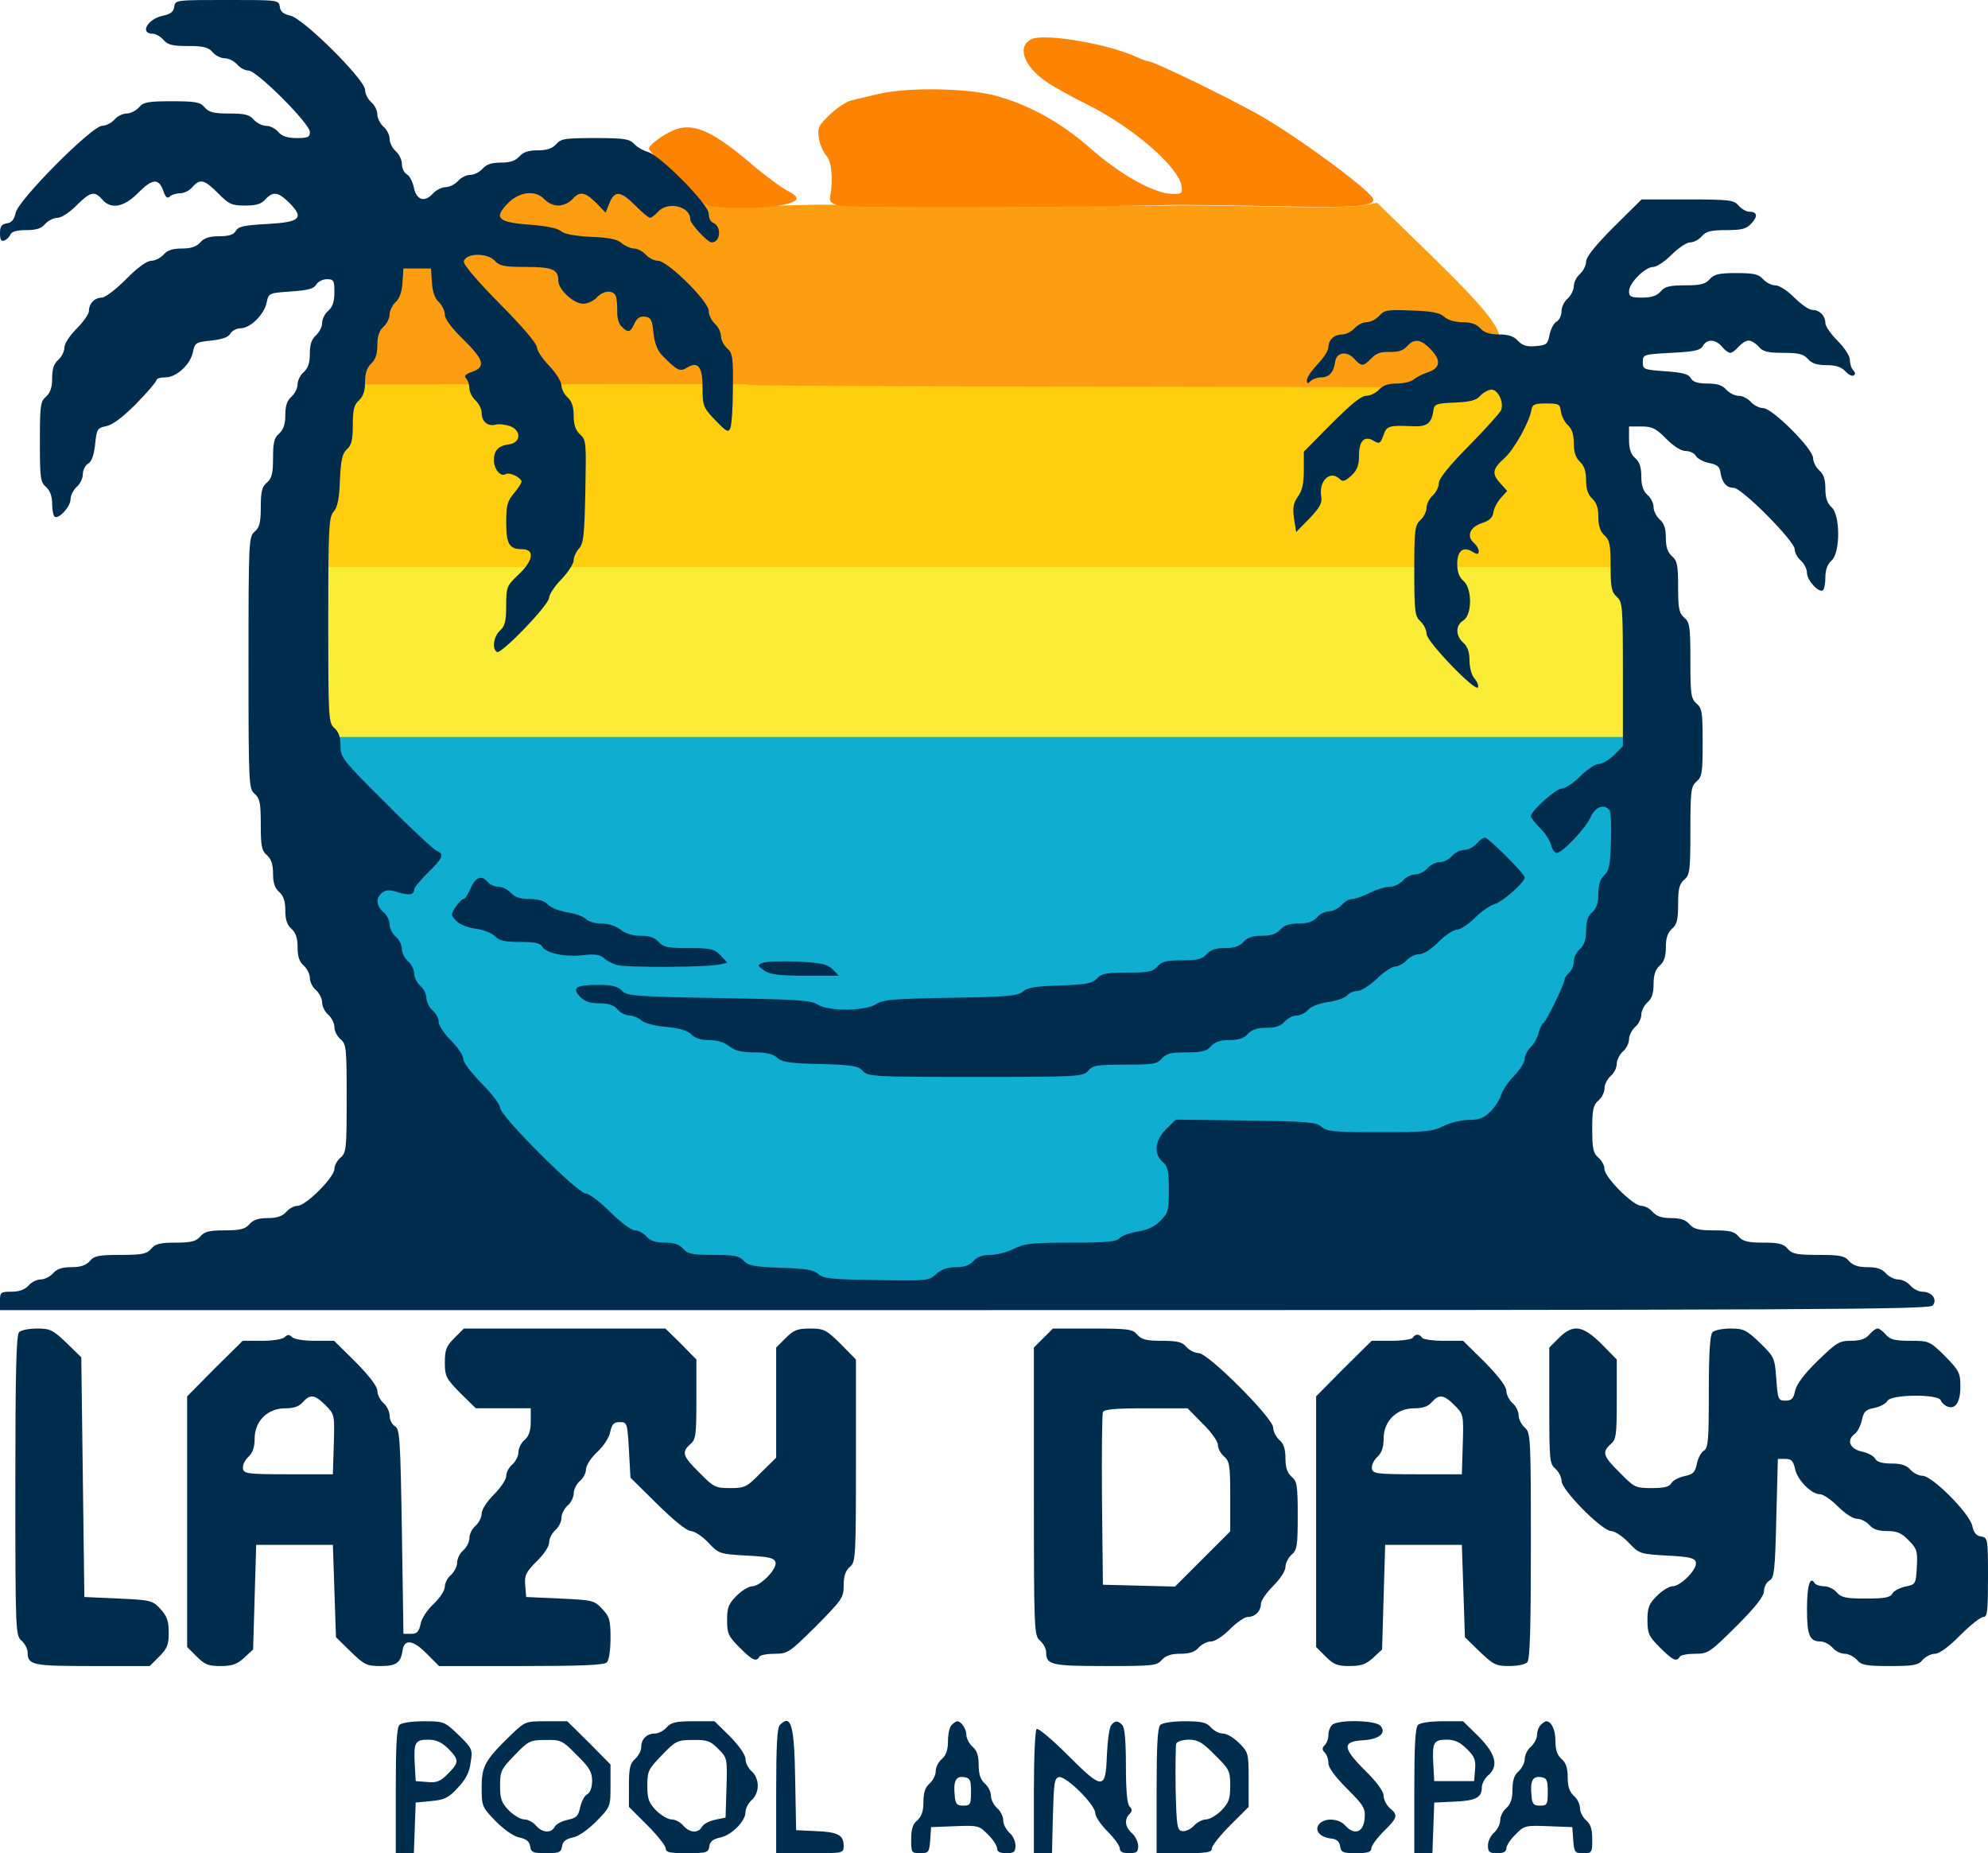 <?xml version="1.0" encoding="UTF-8" standalone="no"?>
<svg
   xmlns:dc="http://purl.org/dc/elements/1.1/"
   xmlns:cc="http://creativecommons.org/ns#"
   xmlns:rdf="http://www.w3.org/1999/02/22-rdf-syntax-ns#"
   xmlns:svg="http://www.w3.org/2000/svg"
   xmlns="http://www.w3.org/2000/svg"
   xmlns:sodipodi="http://sodipodi.sourceforge.net/DTD/sodipodi-0.dtd"
   xmlns:inkscape="http://www.inkscape.org/namespaces/inkscape"
   version="1.0"
   width="648pt"
   height="604pt"
   viewBox="0 0 648 604"
   preserveAspectRatio="xMidYMid meet"
   id="svg44"
   sodipodi:docname="logo-lazy.svg"
   inkscape:version="1.0.2 (e86c870879, 2021-01-15)">
  <defs
     id="defs48" />
  <sodipodi:namedview
     pagecolor="#ffffff"
     bordercolor="#666666"
     borderopacity="1"
     objecttolerance="10"
     gridtolerance="10"
     guidetolerance="10"
     inkscape:pageopacity="0"
     inkscape:pageshadow="2"
     inkscape:window-width="1920"
     inkscape:window-height="1033"
     id="namedview46"
     showgrid="false"
     inkscape:zoom="1.0666391"
     inkscape:cx="351.744"
     inkscape:cy="282.29073"
     inkscape:window-x="1920"
     inkscape:window-y="0"
     inkscape:window-maximized="1"
     inkscape:current-layer="svg44" />
  <path
     id="rect964"
     style="fill:#0fadd0;fill-opacity:1;stroke:none;stroke-width:1.25;stroke-miterlimit:4;stroke-dasharray:none"
     d="m 93.56,231.937 454.674,2.196 -43.591,146.917 -133.343,39.329 -160.732,-3.487 -71.758,-37.711 z"
     sodipodi:nodetypes="ccccccc" />
  <rect
     style="fill:#faeb36;fill-opacity:1;stroke:none;stroke-width:1.25;stroke-miterlimit:4;stroke-dasharray:none"
     id="rect950"
     width="451.736"
     height="57.377"
     x="87.764"
     y="182.823" />
  <rect
     style="fill:#ffce0f;fill-opacity:1;stroke:none;stroke-width:1.25;stroke-miterlimit:4;stroke-dasharray:none"
     id="rect948"
     width="422.681"
     height="60.288"
     x="103.031"
     y="124.511" />
  <g
     transform="matrix(0.1,0,0,-0.1,-5,606.8)"
     fill="#000000"
     stroke="none"
     id="g933"
     style="fill:#fd9d12;fill-opacity:1">
    <path
       d="m 2182,5558 c -10,-10 0,-25 50,-73 73,-69 144,-150 141,-162 -1,-4 7,-22 18,-40 13,-21 19,-45 17,-70 -3,-33 -6,-38 -28,-38 -14,0 -37,10 -51,23 -15,13 -33,24 -40,25 -8,2 -20,6 -26,10 -7,5 -13,6 -13,3 0,-3 -11,6 -25,19 -26,27 -49,33 -42,13 2,-7 -3,-19 -12,-25 -14,-12 -14,-14 3,-28 11,-8 27,-15 36,-15 8,0 21,-9 28,-21 7,-12 16,-18 19,-15 8,8 61,-51 69,-77 3,-12 12,-29 20,-37 25,-29 64,-111 64,-134 0,-32 20,-87 30,-81 5,3 14,0 22,-7 7,-7 22,-14 33,-15 50,-5 2251.657,-7.087 2251.657,-7.087 l 131.377,13.714 c 0,0 -188.063,234.158 -117.065,198.539 48,-24 153.6,-79.771 170.6,-61.771 C 4965.569,4990.395 4834,5120 4653,5296 l -114,111 -51,-9 c -29,-5 -162,-7 -307,-3 -141,3 -287,4 -326,3 -67,-3 -977,0 -1120,3 -38,0 -132,-2 -207,-6 l -137,-8 -87,92 c -48,50 -92,91 -99,91 -6,0 -17,-6 -23,-12 z"
       id="path921"
       style="fill:#fd9d12;fill-opacity:1"
       sodipodi:nodetypes="scsccscccsccccsssccsscccccccccccccccss" />
    <path
       d="m 1250.457,5358.866 -90.907,-543.638 930.907,1.196 c 3,0 449.082,-0.591 449.082,-0.591 l -84.217,580.217 -354.949,76.251 -477.417,-37.228 z"
       id="path927"
       style="fill:#fd9d12;fill-opacity:1"
       sodipodi:nodetypes="ccsccccc" />
    <path
       d="m 4886,4995 c 4,-8 12,-15 20,-15 20,0 17,7 -6,20 -16,9 -18,8 -14,-5 z"
       id="path931"
       style="fill:#fd9d12;fill-opacity:1" />
  </g>
  <g
     transform="matrix(0.102,0,0,-0.102,-13.89,616.645)"
     fill="#000000"
     stroke="none"
     id="g897"
     style="fill:#fd8402;fill-opacity:1"
     inkscape:transform-center-x="-12.381981"
     inkscape:transform-center-y="-5.8998503">
    <path
       d="m 3434,5921 c -50,-22 -27,-88 48,-138 24,-16 82,-49 130,-72 147,-74 293,-201 300,-261 3,-23 0,-25 -32,-24 -59,3 -163,61 -260,146 -95,84 -200,141 -307,169 -93,23 -274,26 -366,5 -34,-8 -74,-17 -89,-21 -15,-3 -46,-23 -69,-45 -38,-36 -41,-43 -36,-76 3,-20 14,-45 24,-56 17,-19 22,-76 12,-132 -3,-15 4,-21 30,-28 26,-7 818,-5 1071,3 19,0 157,-1 306,-4 266,-6 329,-2 329,21 0,22 -243,202 -370,273 -104,58 -333,169 -350,169 -4,0 -21,6 -38,14 -92,42 -290,75 -333,57 z"
       id="path893"
       style="fill:#fd8402;fill-opacity:1" />
    <path
       d="m 2275,5623 c -33,-17 -65,-43 -65,-52 0,-14 161,-172 185,-181 32,-12 173,-12 233,-1 63,12 69,24 25,47 -20,10 -73,49 -116,86 -133,113 -194,137 -262,101 z"
       id="path895"
       style="fill:#fd8402;fill-opacity:1" />
  </g>
  <g
     transform="translate(0,604) scale(0.1,-0.1)"
     fill="#000000"
     stroke="none"
     id="g42"
     style="fill:#002d4e;fill-opacity:1">
    <path
       d="M568 6018 c-2 -16 -12 -24 -36 -29 -51 -10 -78 -59 -34 -59 10 0 25 -9 35 -20 13 -16 29 -20 80 -20 50 0 66 -4 80 -20 9 -11 27 -20 40 -20 12 0 30 -9 40 -20 9 -11 26 -20 37 -20 27 0 200 -173 200 -200 0 -17 -6 -20 -43 -20 -30 0 -48 6 -60 20 -9 11 -27 20 -40 20 -12 0 -30 9 -40 20 -13 16 -29 20 -80 20 -50 0 -66 4 -80 20 -14 17 -29 20 -107 20 -78 0 -93 -3 -107 -20 -10 -11 -28 -20 -40 -20 -13 0 -31 -9 -40 -20 -10 -11 -28 -20 -40 -20 -33 0 -274 -242 -282 -284 -5 -22 -13 -32 -29 -34 -17 -3 -22 -10 -22 -32 0 -21 4 -28 14 -24 8 3 17 12 20 20 4 9 21 14 51 14 33 0 50 5 62 20 10 11 28 20 40 20 13 0 39 17 62 40 45 45 59 49 84 20 28 -33 70 -26 116 20 47 48 68 50 83 9 7 -22 14 -27 21 -20 6 6 21 11 34 11 13 0 31 9 40 20 25 29 39 25 84 -20 35 -36 45 -40 88 -40 35 0 53 5 66 20 25 27 41 25 77 -10 51 -51 37 -64 -70 -70 -75 -4 -95 -8 -103 -22 -7 -13 -23 -18 -55 -18 -32 0 -49 -6 -61 -20 -13 -14 -30 -20 -60 -20 -31 0 -48 -6 -60 -20 -10 -11 -28 -20 -40 -20 -14 0 -45 -22 -82 -60 -33 -33 -68 -60 -79 -60 -23 0 -42 -19 -42 -43 0 -10 -18 -36 -40 -58 -23 -23 -40 -49 -40 -62 0 -12 -9 -30 -20 -40 -14 -12 -20 -29 -20 -60 0 -30 -6 -47 -20 -60 -18 -15 -20 -29 -20 -147 0 -118 2 -132 20 -147 13 -12 20 -30 20 -55 0 -20 4 -39 8 -42 14 -9 52 33 52 57 0 12 9 30 20 40 11 9 20 28 20 41 0 14 8 29 17 35 12 6 19 27 23 62 5 50 7 54 36 60 21 4 54 29 98 73 36 37 66 72 66 77 0 5 13 9 29 9 36 0 82 42 90 83 6 30 10 32 60 37 35 4 56 11 62 23 6 9 20 17 33 17 32 0 77 45 85 83 7 32 7 32 80 37 55 4 75 9 82 23 6 9 21 17 34 17 23 0 25 -4 25 -43 0 -30 -6 -48 -20 -60 -11 -9 -20 -27 -20 -40 0 -12 -9 -30 -20 -40 -14 -12 -20 -29 -20 -60 0 -30 -6 -47 -20 -60 -11 -9 -20 -27 -20 -40 0 -12 -9 -30 -20 -40 -14 -12 -20 -29 -20 -60 0 -30 -6 -47 -20 -60 -16 -13 -20 -29 -20 -80 0 -50 -4 -66 -20 -80 -16 -13 -20 -29 -20 -80 0 -50 -4 -66 -20 -80 -19 -16 -20 -29 -20 -427 0 -398 1 -411 20 -427 17 -15 20 -30 20 -100 0 -71 3 -86 20 -100 14 -13 20 -30 20 -60 0 -31 6 -48 20 -60 14 -13 20 -30 20 -60 0 -31 6 -48 20 -60 14 -13 20 -30 20 -60 0 -31 6 -48 20 -60 11 -10 20 -28 20 -40 0 -13 9 -31 20 -40 11 -10 20 -28 20 -40 0 -13 9 -31 20 -40 11 -10 20 -28 20 -40 0 -13 9 -31 20 -40 19 -16 20 -30 20 -193 0 -163 -1 -177 -20 -193 -11 -9 -20 -26 -20 -37 0 -27 -93 -120 -120 -120 -11 0 -28 -9 -37 -20 -13 -14 -30 -20 -60 -20 -31 0 -48 -6 -60 -20 -14 -16 -30 -20 -80 -20 -51 0 -67 -4 -80 -20 -14 -16 -30 -20 -80 -20 -51 0 -67 -4 -80 -20 -15 -17 -30 -20 -100 -20 -71 0 -86 -3 -100 -20 -13 -14 -30 -20 -60 -20 -31 0 -48 -6 -60 -20 -10 -11 -28 -20 -40 -20 -13 0 -31 -9 -40 -20 -12 -13 -30 -20 -55 -20 -36 0 -38 -2 -38 -30 l0 -30 3144 0 c2782 0 3145 2 3156 15 16 20 -3 45 -34 45 -12 0 -29 9 -39 20 -9 11 -27 20 -40 20 -12 0 -30 9 -40 20 -12 14 -29 20 -60 20 -30 0 -47 6 -60 20 -14 17 -29 20 -100 20 -70 0 -85 3 -100 20 -13 16 -29 20 -80 20 -50 0 -66 4 -80 20 -13 16 -29 20 -80 20 -50 0 -66 4 -80 20 -12 14 -29 20 -60 20 -30 0 -47 6 -60 20 -9 11 -26 20 -37 20 -27 0 -120 93 -120 120 0 11 -9 28 -20 37 -17 15 -20 30 -20 93 0 63 3 78 20 93 11 9 20 27 20 40 0 12 9 30 20 40 11 9 20 27 20 40 0 12 9 30 20 40 11 9 20 27 20 40 0 12 9 30 20 40 11 9 20 27 20 40 0 12 9 30 20 40 14 12 20 29 20 60 0 30 6 47 20 60 14 12 20 29 20 60 0 30 6 47 20 60 16 13 20 29 20 80 0 50 4 66 20 80 18 15 20 29 20 160 0 130 2 144 20 160 18 15 20 29 20 127 0 98 -2 112 -20 127 -18 16 -20 30 -20 140 0 111 -2 125 -20 140 -17 15 -20 30 -20 100 0 71 -3 86 -20 100 -14 13 -20 30 -20 60 0 31 -6 48 -20 60 -11 10 -20 28 -20 40 0 13 -9 31 -20 40 -14 13 -20 30 -20 60 0 31 -6 48 -20 60 -14 12 -20 30 -20 60 l0 43 41 0 c34 0 47 -6 80 -40 25 -25 49 -40 64 -40 13 0 28 -7 33 -16 5 -9 24 -19 43 -23 26 -5 35 -12 37 -31 5 -33 20 -50 43 -50 27 0 199 -174 199 -200 0 -11 9 -28 20 -37 11 -10 20 -28 20 -40 0 -24 38 -66 52 -57 4 3 8 22 8 42 0 25 7 43 20 55 29 25 29 149 0 174 -14 13 -20 30 -20 60 0 31 -6 48 -20 60 -11 10 -20 28 -20 40 0 30 -133 163 -163 163 -12 0 -30 9 -40 20 -9 11 -27 20 -40 20 -12 0 -30 9 -40 20 -12 14 -29 20 -61 20 -32 0 -48 5 -55 18 -7 13 -27 18 -83 22 -70 5 -73 6 -73 30 0 25 2 25 93 30 75 4 95 8 103 23 13 23 41 22 62 -3 9 -11 21 -20 27 -20 6 0 18 9 27 20 10 11 24 20 33 20 9 0 23 -9 33 -20 13 -16 29 -20 80 -20 50 0 66 -4 80 -20 12 -14 29 -20 60 -20 31 0 49 -6 62 -20 10 -11 22 -17 27 -14 6 4 6 10 -1 17 -6 6 -11 21 -11 34 0 13 -17 39 -40 62 -22 22 -40 48 -40 58 0 24 -19 43 -43 43 -10 0 -36 18 -58 40 -23 23 -49 40 -62 40 -12 0 -30 9 -40 20 -14 16 -29 20 -87 20 -58 0 -73 -4 -87 -20 -14 -16 -30 -20 -80 -20 -51 0 -67 -4 -80 -20 -12 -14 -30 -20 -60 -20 -37 0 -43 3 -43 21 0 26 52 79 79 79 11 0 38 18 60 40 22 22 49 40 60 40 12 0 29 9 38 20 14 16 30 20 80 20 51 0 66 4 82 22 22 23 19 38 -7 38 -10 0 -25 9 -35 20 -15 18 -29 20 -167 20 l-149 0 -91 -90 c-60 -60 -90 -98 -90 -113 0 -12 -9 -30 -20 -40 -11 -9 -20 -27 -20 -40 0 -12 -9 -30 -20 -40 -11 -9 -20 -28 -20 -41 0 -14 -7 -29 -16 -34 -9 -5 -19 -24 -23 -43 -6 -31 -10 -34 -45 -37 -29 -3 -43 2 -58 17 -13 15 -31 21 -62 21 -30 0 -48 6 -61 20 -12 14 -31 20 -58 20 -24 0 -48 7 -60 18 -14 13 -41 18 -106 20 -77 3 -88 2 -105 -17 -11 -12 -29 -21 -41 -21 -12 0 -30 -9 -40 -20 -10 -11 -28 -20 -40 -20 -26 0 -45 -18 -45 -42 0 -11 -16 -35 -35 -55 -19 -20 -35 -43 -35 -52 0 -12 3 -12 12 -3 7 7 22 12 34 12 26 0 41 16 46 50 4 32 38 38 63 10 23 -25 29 -25 55 2 15 16 31 22 59 21 27 -1 44 4 57 18 24 27 46 24 78 -10 34 -35 31 -61 -9 -74 -16 -5 -37 -16 -46 -23 -8 -8 -34 -14 -56 -14 -27 0 -46 -6 -58 -20 -10 -11 -29 -20 -42 -20 -16 0 -50 -28 -113 -91 l-90 -91 0 -60 c0 -42 -5 -67 -19 -86 -15 -21 -18 -36 -13 -72 l7 -44 43 44 c33 34 42 51 39 69 -10 54 29 91 61 59 9 -9 17 -6 37 12 19 18 25 33 25 67 0 48 19 65 50 45 16 -9 20 -7 29 18 11 32 17 34 92 31 49 -3 65 8 71 49 3 23 7 25 69 28 51 2 71 7 84 22 10 11 27 20 37 20 21 0 41 -41 31 -67 -4 -9 -51 -61 -105 -116 -65 -66 -98 -107 -98 -122 0 -12 -9 -30 -20 -40 -11 -10 -20 -28 -20 -40 0 -12 -9 -30 -20 -40 -18 -17 -20 -31 -20 -165 0 -134 2 -148 20 -165 11 -10 20 -28 20 -41 0 -25 162 -193 168 -174 2 6 -3 19 -12 29 -9 10 -16 35 -16 58 0 27 -6 46 -20 58 -26 23 -26 57 0 73 29 18 29 105 0 129 -14 12 -20 30 -20 56 0 42 20 58 51 38 15 -9 19 -8 19 3 0 7 -7 19 -15 26 -26 22 -14 52 25 65 25 8 36 18 38 36 2 13 13 34 25 47 l20 22 -21 23 c-30 32 -28 48 11 83 32 28 83 119 89 159 3 17 11 20 48 20 41 0 45 -2 48 -26 2 -15 12 -35 23 -45 13 -12 19 -30 19 -59 0 -29 6 -47 20 -60 14 -13 20 -31 20 -60 0 -29 6 -47 20 -60 14 -13 20 -31 20 -60 0 -29 6 -47 20 -60 17 -15 20 -31 20 -100 0 -69 3 -85 20 -100 19 -17 20 -31 20 -252 l0 -235 -29 -29 c-16 -16 -39 -29 -50 -29 -11 0 -38 -18 -60 -40 -22 -22 -49 -40 -60 -40 -19 0 -101 -73 -101 -90 0 -5 13 -22 29 -38 17 -16 33 -41 37 -56 3 -14 12 -26 18 -26 19 0 96 82 111 117 15 34 46 45 62 21 4 -7 6 -53 4 -103 -2 -73 -6 -93 -22 -108 -13 -12 -19 -31 -19 -60 0 -30 -6 -48 -20 -60 -14 -12 -20 -29 -20 -60 0 -30 -6 -47 -20 -60 -11 -9 -20 -28 -20 -41 0 -13 -7 -29 -15 -36 -8 -7 -15 -17 -15 -22 0 -14 -59 -136 -69 -142 -5 -3 -12 -18 -16 -33 -4 -16 -15 -36 -26 -46 -10 -10 -19 -27 -19 -38 0 -11 -16 -36 -35 -56 -20 -20 -38 -48 -42 -62 -4 -14 -19 -38 -34 -53 -22 -22 -37 -28 -71 -28 -24 0 -61 -9 -83 -20 -35 -18 -59 -20 -209 -20 -147 0 -172 2 -189 18 -17 15 -47 17 -247 20 l-227 3 -32 -31 c-37 -37 -41 -81 -11 -107 17 -15 20 -30 20 -91 0 -67 -2 -76 -28 -101 -18 -19 -43 -30 -74 -35 -25 -4 -52 -14 -58 -21 -10 -12 -43 -15 -159 -15 -127 0 -152 -3 -186 -20 -22 -11 -56 -20 -77 -20 -26 0 -44 -7 -55 -20 -12 -14 -30 -20 -57 -20 -27 0 -47 -7 -64 -22 -23 -22 -29 -23 -195 -20 -146 2 -173 5 -190 20 -15 13 -41 18 -122 20 -86 3 -106 7 -121 23 -14 16 -31 19 -98 19 -69 0 -84 3 -99 20 -12 14 -29 20 -60 20 -30 0 -47 6 -60 20 -9 11 -26 20 -37 20 -12 0 -46 25 -81 60 -33 33 -69 60 -79 60 -27 0 -280 253 -280 280 0 10 -27 46 -60 79 -34 34 -60 69 -60 80 0 11 -18 38 -40 60 -22 22 -40 49 -40 60 0 12 -9 29 -20 38 -11 10 -20 28 -20 40 0 13 -9 31 -20 40 -11 10 -20 28 -20 40 0 13 -9 31 -20 40 -11 10 -20 28 -20 40 0 13 -9 31 -20 40 -11 10 -20 28 -20 40 0 13 -9 31 -20 40 -24 21 -26 46 -5 63 12 10 24 11 52 2 37 -11 53 -9 53 9 0 6 20 30 45 55 49 47 54 61 28 71 -9 4 -84 73 -165 155 -142 141 -148 149 -148 188 0 28 -6 45 -20 57 -19 17 -20 30 -20 352 0 304 2 336 18 354 12 14 18 41 20 102 3 67 8 87 23 101 15 13 19 31 19 79 0 49 4 66 20 80 14 13 20 31 20 60 0 29 6 47 20 60 14 13 20 31 20 60 0 29 6 47 20 60 11 10 20 28 20 40 0 12 9 30 19 40 13 11 21 33 23 64 l3 46 45 0 45 0 3 -46 c2 -31 10 -53 23 -64 10 -10 19 -28 19 -40 0 -15 22 -44 60 -81 68 -67 74 -90 29 -106 -22 -7 -27 -14 -20 -21 6 -6 11 -21 11 -32 0 -12 9 -30 20 -40 11 -10 20 -28 20 -40 0 -29 20 -46 46 -39 11 3 32 0 47 -5 37 -14 35 -54 -3 -59 -36 -5 -50 -20 -50 -52 0 -30 23 -56 39 -45 12 7 51 -12 51 -25 0 -4 -11 -22 -25 -38 -21 -25 -25 -40 -25 -94 0 -71 10 -88 52 -88 42 0 37 -37 -12 -83 -38 -36 -40 -40 -40 -101 0 -50 -4 -67 -20 -81 -21 -19 -27 -60 -10 -70 14 -8 170 154 170 177 0 10 18 38 40 60 22 23 40 51 40 62 0 11 8 28 18 39 14 16 17 44 20 186 3 158 3 167 -17 185 -15 14 -21 31 -21 61 0 29 -6 47 -20 60 -11 10 -20 28 -20 40 0 11 -18 40 -40 63 -22 22 -40 50 -40 61 0 11 -49 69 -121 141 -75 76 -119 128 -117 138 5 27 75 29 100 3 16 -18 31 -21 101 -21 88 0 107 -8 107 -45 0 -29 50 -75 81 -75 14 0 34 9 44 20 20 22 50 26 61 8 4 -6 6 -28 6 -49 -1 -23 4 -44 14 -53 21 -22 29 -20 42 10 9 18 19 24 35 22 19 -3 23 -11 27 -53 4 -35 13 -58 30 -75 47 -48 57 -52 78 -39 37 23 52 5 52 -64 0 -60 2 -65 42 -107 37 -38 42 -41 49 -24 4 10 8 69 8 130 1 99 -1 113 -19 129 -11 10 -20 28 -20 40 0 12 -9 30 -20 40 -11 10 -20 29 -20 42 0 31 -134 163 -165 163 -12 0 -30 9 -40 20 -10 11 -27 20 -38 20 -11 0 -29 8 -40 17 -14 13 -41 19 -101 21 -53 3 -87 9 -98 19 -10 9 -49 17 -105 21 -102 8 -115 22 -65 72 37 36 89 41 117 10 10 -11 30 -20 45 -20 15 0 35 9 45 20 25 28 41 25 78 -11 l31 -32 13 32 c17 41 36 39 84 -9 22 -22 43 -40 48 -40 4 0 16 9 26 20 32 35 105 18 105 -25 0 -14 56 -75 70 -75 29 0 33 53 4 64 -8 3 -14 16 -14 30 0 30 -159 191 -199 201 -14 4 -34 15 -44 26 -15 16 -32 19 -127 19 -98 0 -112 -2 -127 -20 -13 -14 -30 -20 -60 -20 -31 0 -48 -6 -60 -20 -13 -14 -30 -20 -60 -20 -31 0 -48 -6 -60 -20 -10 -11 -28 -20 -40 -20 -13 0 -31 -9 -40 -20 -10 -11 -28 -20 -40 -20 -12 0 -31 -9 -42 -21 -27 -30 -54 -21 -62 20 -4 19 -14 38 -23 43 -9 5 -16 20 -16 34 0 13 -9 32 -20 41 -11 10 -20 28 -20 40 0 13 -9 31 -20 40 -11 10 -20 28 -20 40 0 13 -9 31 -20 40 -11 10 -20 27 -20 40 0 33 -202 234 -244 242 -22 5 -32 13 -34 29 -3 22 -6 22 -172 22 -166 0 -169 0 -172 -22z"
       id="path4"
       style="fill:#002d4e;fill-opacity:1" />
    <path
       d="M4813 3290 c-10 -11 -28 -20 -40 -20 -13 0 -31 -9 -40 -20 -10 -11 -28 -20 -40 -20 -13 0 -31 -9 -40 -20 -10 -11 -28 -20 -40 -20 -13 0 -31 -9 -40 -20 -10 -11 -29 -20 -43 -20 -14 0 -43 -9 -65 -20 -22 -11 -47 -20 -57 -20 -10 0 -26 -9 -35 -20 -10 -11 -28 -20 -40 -20 -13 0 -31 -9 -40 -20 -13 -14 -30 -20 -60 -20 -31 0 -48 -6 -60 -20 -13 -14 -30 -20 -60 -20 -31 0 -48 -6 -60 -20 -13 -14 -30 -20 -60 -20 -31 0 -48 -6 -60 -20 -14 -16 -30 -20 -80 -20 -51 0 -67 -4 -80 -20 -15 -17 -30 -20 -99 -20 -67 0 -84 -3 -98 -19 -15 -16 -35 -20 -121 -23 -78 -2 -107 -7 -121 -20 -16 -14 -51 -17 -234 -20 -185 -3 -220 -6 -243 -20 -35 -24 -157 -25 -192 -2 -21 14 -72 17 -322 21 -274 5 -299 7 -316 24 -13 14 -32 19 -75 19 -74 0 -89 -9 -62 -38 15 -16 32 -22 63 -22 30 0 48 -6 60 -20 9 -11 27 -20 39 -20 12 0 29 -7 39 -16 10 -9 44 -18 81 -21 43 -4 69 -12 81 -24 12 -13 32 -19 58 -19 26 0 50 -7 66 -20 19 -15 41 -20 81 -20 39 0 61 -5 75 -17 15 -15 42 -19 141 -21 104 -3 124 -6 139 -23 17 -18 36 -19 367 -19 338 0 351 1 367 20 15 18 30 20 120 20 91 0 105 2 120 20 14 16 30 20 80 20 51 0 67 4 80 20 13 14 30 20 60 20 31 0 48 6 60 20 13 14 30 20 60 20 31 0 48 6 60 20 10 11 27 20 39 20 11 0 29 8 38 19 10 11 37 21 65 25 27 4 54 13 61 21 7 8 22 15 34 15 12 0 41 18 64 40 22 22 50 40 60 40 10 0 27 9 37 20 10 11 28 20 41 20 14 0 39 16 63 40 22 22 49 40 60 40 11 0 37 17 58 38 21 21 50 41 64 45 26 7 99 71 99 87 0 12 -118 130 -130 130 -6 0 -18 -9 -27 -20z"
       id="path6"
       style="fill:#002d4e;fill-opacity:1" />
    <path
       d="M1534 3145 c-8 -19 -18 -35 -23 -35 -5 0 -16 -12 -26 -26 -16 -25 -16 -27 3 -46 10 -11 39 -22 63 -25 24 -3 52 -14 62 -24 14 -15 32 -19 82 -19 48 0 66 -4 73 -16 12 -21 75 -34 134 -27 35 4 53 2 66 -9 9 -9 28 -19 42 -23 28 -9 301 -8 338 2 l23 5 -22 24 c-20 21 -31 24 -104 24 -68 0 -83 3 -98 20 -12 14 -29 20 -58 20 -26 0 -50 7 -66 20 -15 12 -41 20 -63 20 -21 0 -43 7 -50 15 -6 7 -33 17 -58 21 -26 4 -55 15 -65 25 -12 13 -32 19 -61 19 -30 0 -48 6 -61 20 -10 11 -28 20 -40 20 -13 0 -28 7 -35 15 -20 24 -40 17 -56 -20z"
       id="path8"
       style="fill:#002d4e;fill-opacity:1" />
    <path
       d="M2486 2902 c-18 -8 -18 -9 5 -25 18 -13 47 -17 133 -17 l110 0 -20 21 c-18 17 -37 21 -115 25 -52 2 -103 0 -113 -4z"
       id="path10"
       style="fill:#002d4e;fill-opacity:1" />
    <path
       d="M62 1698 c-9 -9 -12 -134 -12 -500 0 -476 1 -489 20 -505 11 -10 20 -27 20 -38 0 -42 15 -45 211 -45 l187 0 31 31 c26 26 31 38 31 78 0 38 -6 54 -27 77 -26 28 -31 29 -137 34 l-111 5 -5 390 -5 391 -48 47 c-44 42 -53 47 -96 47 -26 0 -52 -5 -59 -12z"
       id="path12"
       style="fill:#002d4e;fill-opacity:1" />
    <path
       d="M1481 1679 c-26 -26 -31 -38 -31 -79 0 -46 4 -53 50 -100 l51 -50 89 0 90 0 0 -43 c0 -30 -6 -48 -20 -60 -11 -9 -20 -27 -20 -40 0 -12 -9 -30 -20 -40 -11 -9 -20 -26 -20 -38 0 -11 -18 -38 -40 -60 -23 -23 -40 -49 -40 -62 0 -12 -9 -30 -20 -40 -11 -9 -20 -27 -20 -40 0 -12 -9 -30 -20 -40 -11 -9 -20 -27 -20 -40 0 -12 -9 -30 -20 -40 -11 -9 -20 -26 -20 -38 0 -12 -16 -37 -36 -56 -21 -19 -40 -48 -43 -66 -6 -26 -12 -32 -31 -32 l-25 0 -5 333 c-5 304 -7 334 -22 343 -10 6 -18 21 -18 35 0 13 -9 32 -20 41 -11 10 -20 28 -20 40 0 14 -25 47 -70 93 l-71 70 -62 0 c-36 0 -68 5 -75 12 -9 9 -15 9 -24 0 -7 -7 -39 -12 -75 -12 l-62 0 -91 -90 -90 -91 0 -409 0 -408 31 -31 c26 -26 38 -31 78 -31 38 0 54 6 77 27 l29 27 5 170 5 171 125 0 125 0 5 -150 5 -151 48 -47 c44 -43 53 -47 97 -47 51 0 66 10 72 50 5 39 34 36 78 -9 l41 -41 267 0 c195 0 271 3 280 12 7 7 12 40 12 79 0 58 -3 70 -27 95 -26 28 -31 29 -137 34 l-111 5 -3 38 c-3 32 2 43 37 78 24 23 41 49 41 62 0 12 9 30 20 40 11 9 20 27 20 40 0 12 9 30 20 40 11 9 20 27 20 40 0 12 9 30 20 40 11 9 20 26 20 38 0 12 16 37 36 56 21 19 40 48 43 66 6 26 12 32 31 32 24 0 25 -2 30 -90 l5 -91 88 -87 c54 -53 96 -87 109 -87 11 0 37 -17 56 -37 35 -37 37 -38 126 -43 76 -4 91 -8 94 -23 4 -22 -50 -77 -76 -77 -11 0 -34 -14 -51 -31 -26 -26 -31 -38 -31 -79 0 -44 4 -53 41 -90 42 -42 54 -47 64 -30 3 6 26 10 50 10 43 0 48 4 135 90 85 86 90 93 90 133 0 30 6 48 20 60 19 16 20 29 20 346 l0 330 -50 51 c-47 46 -54 50 -100 50 -41 0 -53 -5 -79 -31 l-31 -31 0 -179 0 -180 -50 -49 c-46 -47 -52 -50 -100 -50 -48 0 -54 3 -100 50 -55 54 -59 67 -30 93 18 15 20 29 20 146 l0 130 -50 51 -51 50 -329 0 -328 0 -31 -31z m-420 -219 c29 -29 30 -30 27 -127 l-3 -98 -145 0 c-133 0 -145 2 -148 18 -2 11 6 28 17 38 15 14 21 32 21 60 0 57 42 99 99 99 29 0 46 6 58 20 24 27 39 25 74 -10z"
       id="path14"
       style="fill:#002d4e;fill-opacity:1" />
    <path
       d="M3401 1679 l-31 -31 0 -469 c0 -457 1 -470 20 -486 11 -10 20 -27 20 -38 0 -41 16 -45 192 -45 156 0 169 1 185 20 13 14 30 20 60 20 31 0 48 6 60 20 10 11 28 20 40 20 13 0 39 17 62 40 22 22 48 40 58 40 24 0 43 19 43 43 0 10 18 36 40 58 23 23 40 49 40 62 0 12 9 30 20 40 18 15 20 29 20 127 0 98 -2 112 -20 127 -14 13 -20 30 -20 60 0 31 -6 48 -20 60 -11 10 -20 28 -20 40 0 31 -212 243 -243 243 -12 0 -30 9 -40 20 -13 16 -29 20 -80 20 -50 0 -66 4 -80 20 -15 18 -29 20 -146 20 l-129 0 -31 -31z m519 -279 c28 -27 50 -58 50 -70 0 -11 9 -28 20 -37 18 -16 20 -30 20 -130 l0 -114 -90 -90 -90 -90 -118 3 -117 3 -3 275 c-1 151 0 280 3 287 3 10 40 13 140 13 l136 0 49 -50z"
       id="path16"
       style="fill:#002d4e;fill-opacity:1" />
    <path
       d="M5081 1679 l-31 -31 0 -189 c0 -177 1 -190 20 -206 11 -10 20 -28 20 -40 0 -29 132 -163 162 -163 11 0 37 -17 56 -37 35 -37 37 -38 126 -43 76 -4 91 -8 94 -23 4 -22 -50 -77 -76 -77 -11 0 -34 -14 -51 -31 -26 -26 -31 -38 -31 -79 0 -44 4 -53 41 -90 42 -42 54 -47 64 -30 3 6 26 10 50 10 43 0 48 4 135 90 64 64 90 98 90 115 0 13 8 28 18 34 15 8 18 32 22 203 l5 193 25 0 c19 0 25 -6 31 -32 7 -36 53 -83 81 -83 11 0 37 -18 59 -40 23 -23 49 -40 62 -40 12 0 30 -9 40 -20 12 -14 29 -20 58 -20 32 0 47 -6 70 -30 27 -27 30 -35 27 -87 -3 -56 -4 -57 -37 -64 -19 -4 -38 -14 -43 -23 -7 -13 -26 -16 -86 -16 -65 0 -80 3 -95 20 -9 11 -28 20 -41 20 -14 0 -28 5 -31 10 -15 25 -25 -7 -25 -84 0 -86 8 -106 45 -106 11 0 28 -9 38 -20 9 -11 27 -20 40 -20 12 0 30 -9 40 -20 14 -17 29 -20 107 -20 78 0 93 3 107 20 10 11 28 20 40 20 14 0 45 22 82 60 33 33 67 60 76 60 13 0 15 19 15 129 0 126 -1 130 -22 133 -16 2 -24 12 -29 34 -8 41 -131 164 -162 164 -13 0 -30 9 -40 20 -12 14 -29 20 -61 20 -31 0 -48 5 -54 16 -5 9 -24 19 -43 23 -39 8 -51 37 -24 57 10 7 20 28 24 46 6 27 12 34 40 39 19 4 38 14 43 23 12 22 166 23 174 2 3 -8 13 -17 21 -20 27 -11 43 14 43 65 0 44 -4 52 -50 99 -50 49 -52 50 -113 50 -50 0 -66 4 -80 20 -9 11 -21 20 -27 20 -6 0 -18 -9 -27 -20 -12 -14 -30 -20 -60 -20 -38 0 -47 -6 -109 -66 -44 -43 -69 -77 -73 -98 -5 -25 -12 -31 -31 -31 -24 0 -25 4 -30 70 -5 69 -6 72 -53 118 -44 42 -53 47 -96 47 -26 0 -52 -5 -59 -12 -8 -8 -12 -66 -12 -195 0 -156 -2 -183 -16 -191 -9 -5 -19 -24 -23 -43 -6 -28 -12 -34 -40 -40 -19 -4 -38 -14 -43 -23 -7 -12 -24 -16 -64 -16 -53 0 -57 2 -104 50 -55 54 -59 67 -30 93 18 15 20 29 20 146 l0 130 -50 51 c-62 61 -93 65 -139 19z"
       id="path18"
       style="fill:#002d4e;fill-opacity:1" />
    <path
       d="M4605 1680 c-3 -5 -35 -10 -70 -10 l-64 0 -91 -90 -90 -91 0 -409 0 -408 31 -31 c26 -26 38 -31 78 -31 38 0 54 6 77 27 l29 27 5 170 5 171 125 0 125 0 5 -150 5 -151 48 -47 c44 -42 53 -47 96 -47 26 0 52 5 59 12 9 9 12 107 12 380 0 356 -1 369 -20 385 -11 10 -20 28 -20 40 0 13 -9 31 -20 40 -11 10 -20 28 -20 40 0 14 -25 47 -70 93 l-71 70 -64 0 c-35 0 -67 5 -70 10 -3 6 -10 10 -15 10 -5 0 -12 -4 -15 -10z m136 -220 c29 -29 30 -30 27 -127 l-3 -98 -145 0 c-133 0 -145 2 -148 18 -2 11 6 28 17 38 15 14 21 32 21 60 0 57 42 99 99 99 29 0 46 6 58 20 24 27 39 25 74 -10z"
       id="path20"
       style="fill:#002d4e;fill-opacity:1" />
    <path
       d="M1302 418 c-9 -9 -12 -70 -12 -215 l0 -203 30 0 29 0 3 83 3 82 51 5 c43 4 57 11 86 43 26 27 38 50 42 82 7 43 6 46 -39 90 -46 44 -48 45 -114 45 -39 0 -72 -5 -79 -12z m159 -77 c36 -37 36 -45 -1 -82 -24 -25 -37 -30 -67 -27 l-38 3 -3 54 c-4 72 1 81 43 81 27 0 44 -8 66 -29z"
       id="path22"
       style="fill:#002d4e;fill-opacity:1" />
    <path
       d="M1663 383 c-82 -80 -93 -99 -93 -169 0 -60 1 -64 46 -110 28 -28 59 -50 78 -53 22 -5 32 -13 34 -29 3 -19 9 -22 52 -22 43 0 49 3 52 22 2 16 12 24 34 29 19 3 50 25 78 53 46 47 46 48 46 117 l0 68 -70 71 -71 70 -68 0 c-69 0 -69 0 -118 -47z m217 -63 c41 -40 50 -55 50 -84 0 -22 -6 -38 -16 -44 -9 -5 -19 -24 -23 -43 -6 -28 -12 -34 -40 -40 -19 -4 -38 -14 -43 -23 -12 -22 -40 -20 -61 4 -9 11 -26 20 -38 20 -11 0 -34 13 -50 29 -24 25 -29 37 -29 81 0 47 3 54 48 100 44 46 50 49 100 49 50 1 55 -1 102 -49z"
       id="path24"
       style="fill:#002d4e;fill-opacity:1" />
    <path
       d="M2173 410 c-10 -11 -27 -20 -38 -20 -27 0 -45 -18 -45 -45 0 -11 -9 -28 -20 -38 -16 -14 -20 -29 -20 -87 l0 -69 60 -60 c33 -33 60 -67 60 -76 0 -12 13 -15 69 -15 64 0 70 2 73 22 2 16 12 24 35 29 37 7 83 53 83 83 0 12 9 29 20 39 12 10 20 29 20 47 0 18 -8 37 -20 47 -11 10 -20 27 -20 40 0 13 -20 42 -50 73 l-51 50 -70 0 c-57 0 -72 -4 -86 -20z m168 -70 c29 -29 30 -30 27 -127 l-3 -97 -34 -7 c-19 -4 -38 -14 -43 -23 -12 -22 -40 -20 -61 4 -9 11 -26 20 -38 20 -11 0 -34 13 -50 29 -24 25 -29 37 -29 81 0 47 3 54 48 100 44 46 50 49 100 49 46 1 58 -3 83 -29z"
       id="path26"
       style="fill:#002d4e;fill-opacity:1" />
    <path
       d="M2542 418 c-9 -9 -12 -70 -12 -215 l0 -203 110 0 c109 0 110 0 110 24 0 35 -18 45 -90 48 l-65 3 -3 164 c-3 179 -13 216 -50 179z"
       id="path28"
       style="fill:#002d4e;fill-opacity:1" />
    <path
       d="M3102 418 c-7 -7 -12 -30 -12 -53 0 -28 -6 -46 -20 -58 -11 -9 -20 -27 -20 -40 0 -12 -9 -30 -20 -40 -14 -12 -20 -29 -20 -60 0 -30 -6 -47 -20 -60 -15 -12 -20 -29 -20 -62 0 -43 1 -45 29 -45 28 0 30 3 33 43 l3 42 78 3 c75 3 79 2 107 -27 17 -16 30 -37 30 -45 0 -11 9 -16 30 -16 25 0 30 4 30 25 0 14 -9 33 -20 42 -11 10 -20 28 -20 40 0 13 -9 31 -20 40 -11 10 -20 28 -20 40 0 13 -9 31 -20 40 -14 13 -20 30 -20 60 0 31 -6 48 -20 60 -11 10 -20 27 -20 38 0 20 -17 45 -30 45 -3 0 -11 -5 -18 -12z m63 -218 c0 -41 -2 -45 -25 -45 -21 0 -26 5 -28 33 -5 47 4 64 30 60 20 -3 23 -9 23 -48z"
       id="path30"
       style="fill:#002d4e;fill-opacity:1" />
    <path
       d="M3622 417 c-6 -7 -12 -51 -14 -97 -4 -115 -13 -115 -128 0 -50 50 -95 88 -101 85 -5 -4 -9 -91 -9 -206 l0 -199 30 0 29 0 3 122 c3 107 5 123 20 126 23 4 118 -90 118 -117 0 -11 18 -38 40 -60 22 -22 40 -47 40 -55 0 -11 9 -16 30 -16 25 0 30 4 30 23 0 13 -9 32 -20 42 -23 20 -26 45 -8 63 9 9 9 15 0 24 -8 8 -12 52 -12 133 0 81 -4 125 -12 133 -15 15 -23 15 -36 -1z"
       id="path32"
       style="fill:#002d4e;fill-opacity:1" />
    <path
       d="M3782 418 c-9 -9 -12 -70 -12 -215 l0 -203 90 0 c75 0 90 3 90 15 0 9 27 43 60 76 l60 60 0 89 c0 86 -1 89 -31 119 -17 17 -40 31 -53 31 -12 0 -29 9 -39 20 -14 16 -29 20 -85 20 -40 0 -73 -5 -80 -12z m178 -98 c47 -46 50 -52 50 -100 0 -44 -5 -56 -29 -81 -16 -16 -39 -29 -50 -29 -11 0 -29 -9 -40 -21 -10 -11 -27 -19 -38 -17 -16 3 -18 16 -21 138 -1 74 0 140 2 147 3 7 21 13 41 13 30 0 45 -9 85 -50z"
       id="path34"
       style="fill:#002d4e;fill-opacity:1" />
    <path
       d="M4342 418 c-7 -7 -12 -21 -12 -33 0 -12 -5 -26 -12 -33 -9 -9 -9 -15 0 -24 7 -7 12 -22 12 -35 0 -14 22 -44 61 -83 55 -55 60 -64 57 -98 -4 -44 -33 -55 -63 -22 -21 24 -67 26 -85 5 -17 -20 2 -43 38 -47 19 -2 28 -10 30 -25 3 -20 9 -23 53 -23 38 0 49 4 49 16 0 8 18 33 40 55 46 45 48 53 20 76 -11 10 -20 28 -20 40 0 14 -22 45 -61 83 -73 73 -75 94 -7 98 53 3 78 23 58 47 -16 19 -140 21 -158 3z"
       id="path36"
       style="fill:#002d4e;fill-opacity:1" />
    <path
       d="M4622 418 c-9 -9 -12 -70 -12 -215 l0 -203 30 0 29 0 3 83 3 82 65 3 c70 3 90 13 90 46 0 12 9 29 20 39 36 30 26 70 -30 127 l-51 50 -67 0 c-40 0 -73 -5 -80 -12z m159 -78 c25 -24 30 -37 27 -67 l-3 -38 -65 0 -65 0 -3 54 c-4 72 1 81 43 81 27 0 44 -8 66 -30z"
       id="path38"
       style="fill:#002d4e;fill-opacity:1" />
    <path
       d="M5022 418 c-7 -7 -12 -21 -12 -33 0 -11 -9 -28 -20 -38 -11 -9 -20 -27 -20 -40 0 -12 -9 -30 -20 -40 -14 -12 -20 -29 -20 -60 0 -30 -6 -47 -20 -60 -11 -9 -20 -27 -20 -40 0 -12 -9 -30 -20 -40 -11 -9 -20 -28 -20 -42 0 -21 5 -25 30 -25 21 0 30 5 30 16 0 8 13 29 30 45 28 29 32 30 107 27 l78 -3 3 -42 c3 -40 5 -43 33 -43 28 0 29 2 29 45 0 33 -5 50 -20 62 -11 10 -20 28 -20 40 0 13 -9 31 -20 40 -14 13 -20 30 -20 60 0 31 -6 48 -20 60 -14 12 -20 30 -20 58 0 37 -13 65 -30 65 -3 0 -11 -5 -18 -12z m23 -218 c0 -41 -2 -45 -25 -45 -21 0 -26 5 -28 33 -5 47 4 64 30 60 20 -3 23 -9 23 -48z"
       id="path40"
       style="fill:#002d4e;fill-opacity:1" />
  </g>
</svg>
